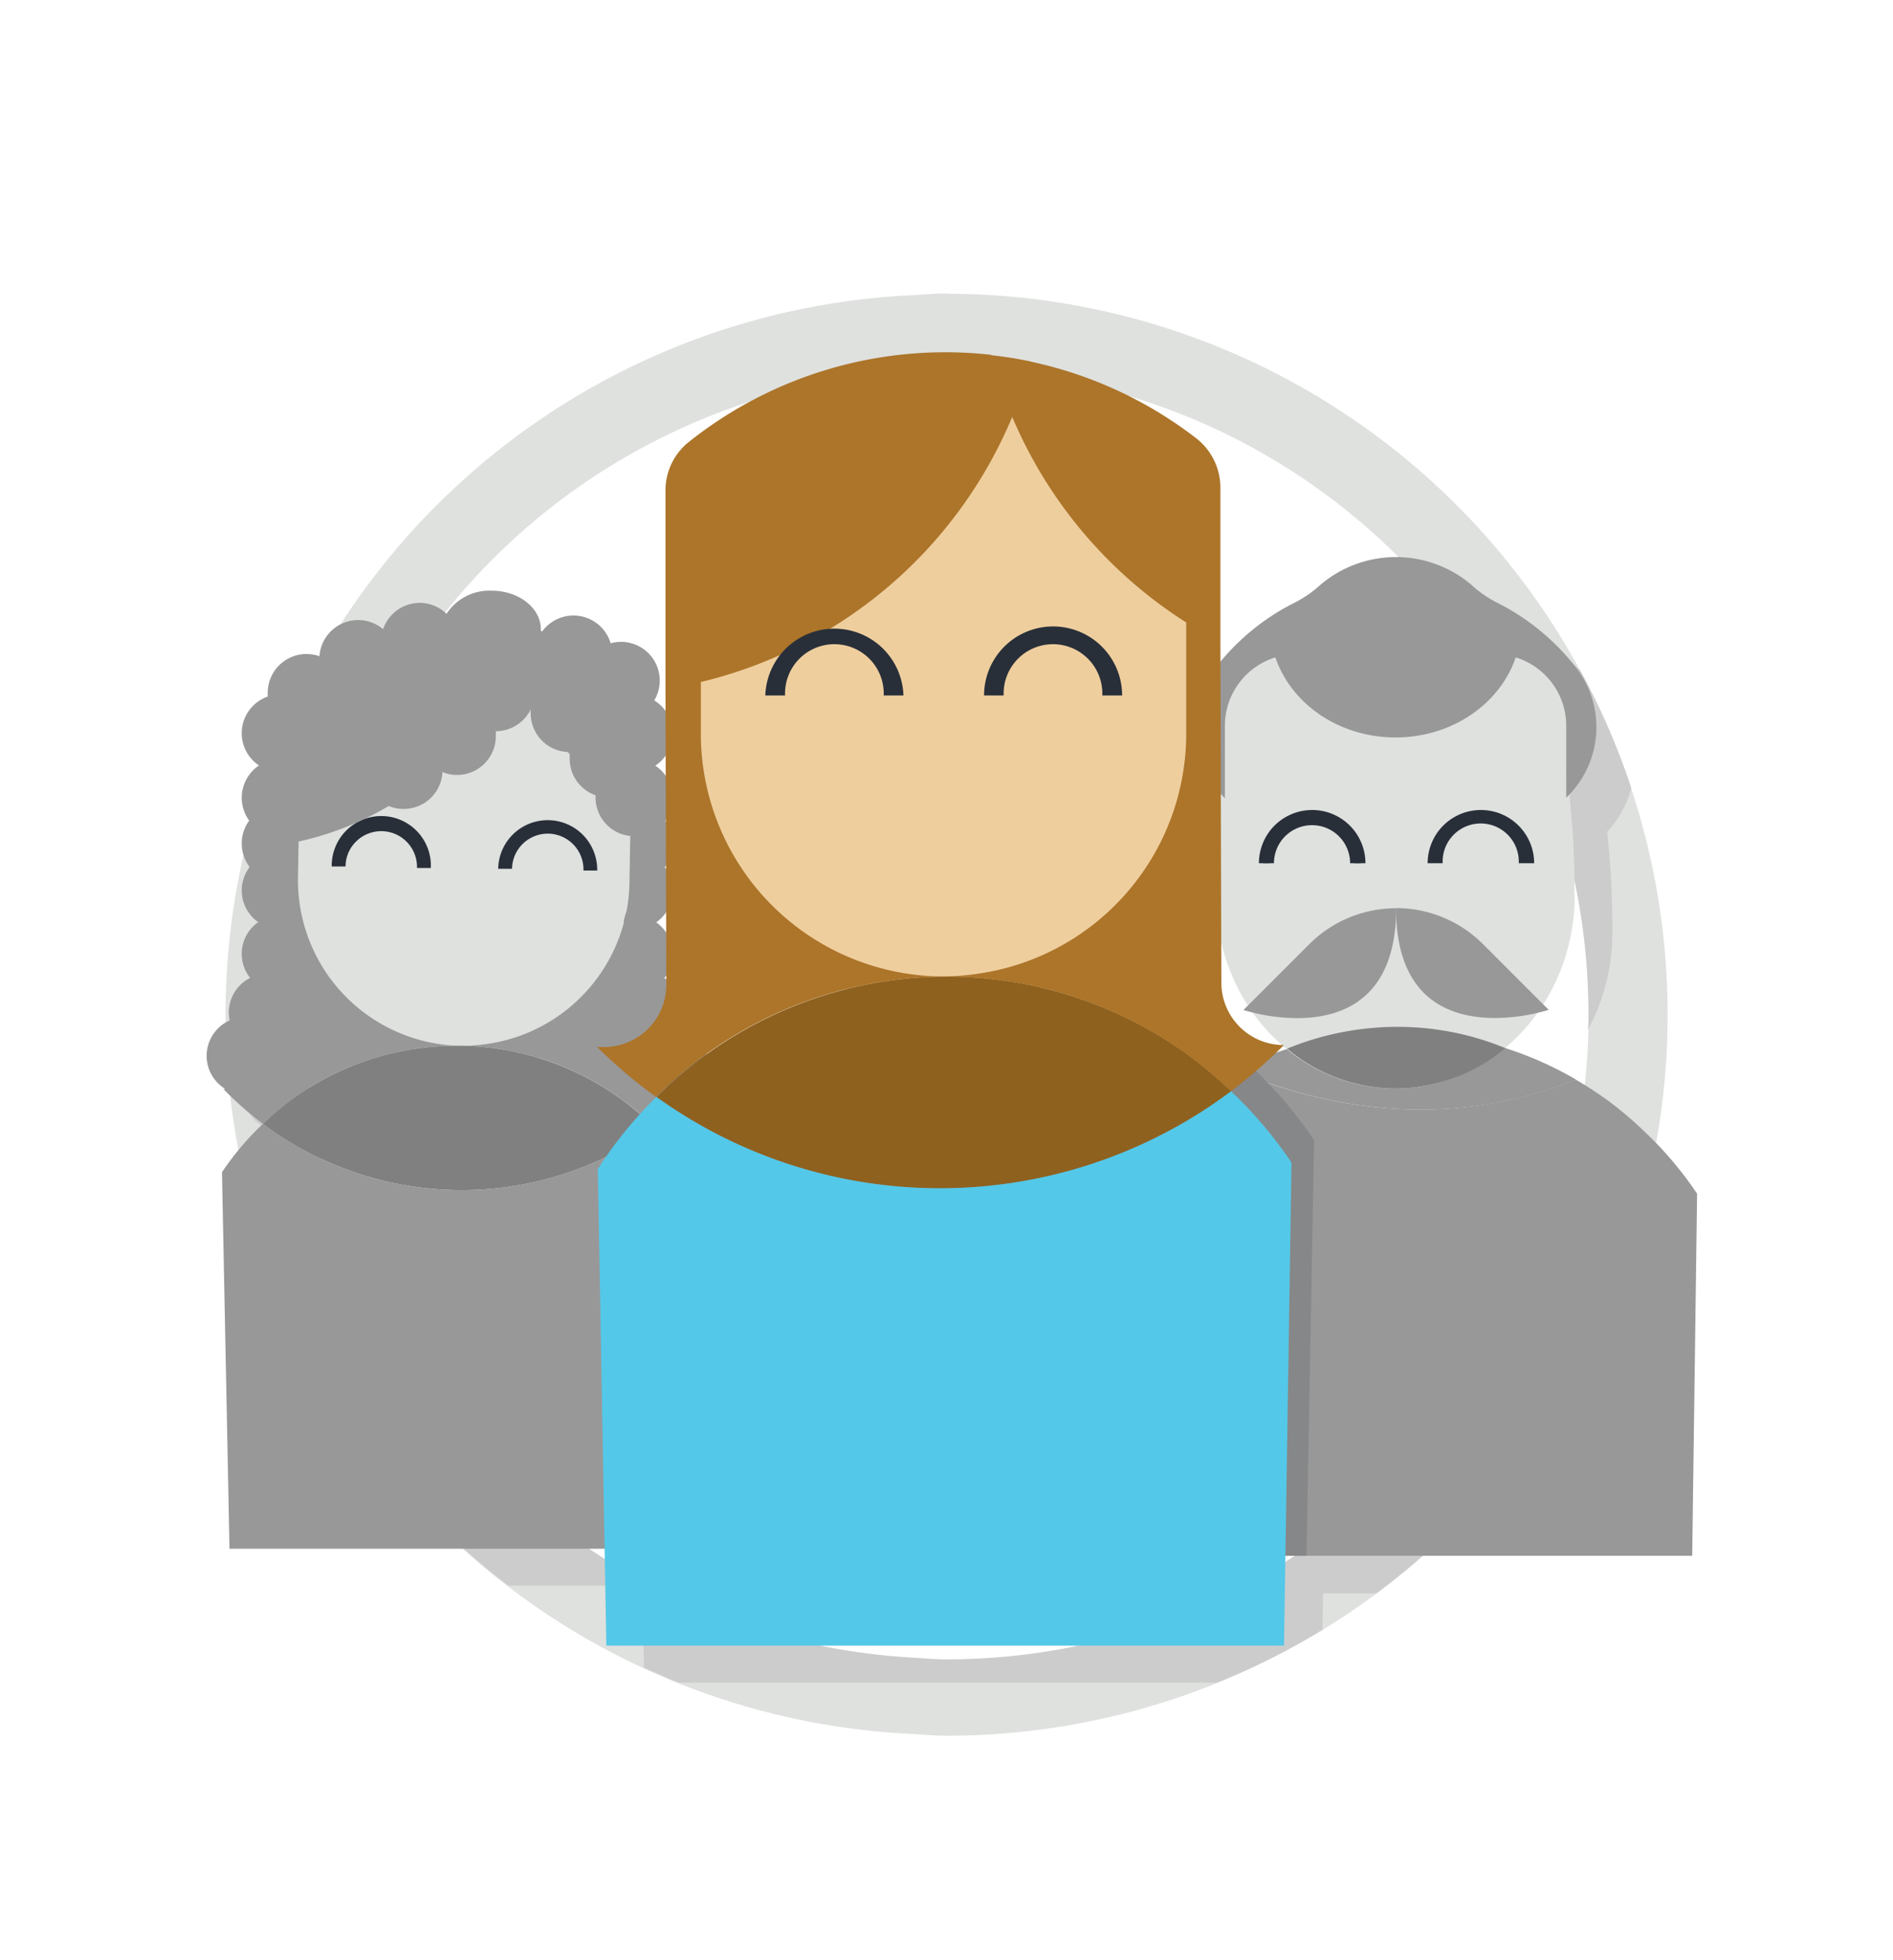<svg id="Layer_1" data-name="Layer 1" xmlns="http://www.w3.org/2000/svg" viewBox="0 0 252 261"><defs><style>.cls-1{fill:#dfe1df;}.cls-2{fill:#ccc;}.cls-3{fill:gray;}.cls-4{fill:#282f39;}.cls-5{fill:#989899;}.cls-6{fill:#efce9e;}.cls-7{fill:#868788;}.cls-8{fill:#8e611f;}.cls-9{fill:#ac752a;}.cls-10{fill:#54c8e8;}</style></defs><path class="cls-1" d="M126,39.07c-1.65,0-3.26.17-4.88.25a95.89,95.89,0,0,0,0,191.54c1.62.08,3.23.25,4.88.25a96,96,0,1,0,0-192ZM126,221c-1.65,0-3.26-.16-4.88-.25a85.8,85.8,0,0,1,0-171.29c1.62-.1,3.23-.25,4.88-.25,47.12,0,85.47,38.53,85.47,85.89S173.11,221,126,221Z"/><path class="cls-2" d="M220.42,152.53c-.23-.18-.45-.38-.69-.56a47.62,47.62,0,0,0-4.92-3.26h0c-1.34-.78-2.73-1.49-4.14-2.14C205,188.5,169.23,220.94,126,220.94c-1.65,0-3.26-.15-4.88-.25A85.82,85.82,0,0,1,54.63,87.92a5.13,5.13,0,0,0-7.11,4.42,5,5,0,0,0-1.73-.3,5.16,5.16,0,0,0-5.16,5.15c0,.18,0,.35,0,.52a5.16,5.16,0,0,0-1.15,9.17,5.14,5.14,0,0,0-1.31,7.34,5.14,5.14,0,0,0,.06,6.17,5.16,5.16,0,0,0,1.13,7.35,5.15,5.15,0,0,0-1.07,7.42,5.17,5.17,0,0,0-2.84,4.61,5.29,5.29,0,0,0,.11,1.06A5.16,5.16,0,0,0,35,150h-.25A43.34,43.34,0,0,0,40,154.6c.67-.64,1.37-1.26,2.08-1.85-.71.59-1.41,1.21-2.08,1.85A37.83,37.83,0,0,0,34.53,161l.08,3.44a96.13,96.13,0,0,0,33.07,46.69H85.52l.2,10.91q2.27,1,4.6,2H162A95.73,95.73,0,0,0,176.05,217l.08-4.85h7.09A96.22,96.22,0,0,0,220.42,152.53Z"/><path class="cls-2" d="M190.74,79.08a85.78,85.78,0,0,1,20.72,56c0,.67,0,1.34-.05,2a27.21,27.21,0,0,0,3.23-12.94,117.76,117.76,0,0,0-.69-13.4,13.09,13.09,0,0,0,3.2-5.85,95.29,95.29,0,0,0-6.82-15.69,31.08,31.08,0,0,0-6.26-4.12,15.49,15.49,0,0,1-3.2-2.27,15.16,15.16,0,0,0-10.06-3.7Z"/><path class="cls-1" d="M62.25,86s8.62-3,10.35.18S85,103.33,85,103.33L86.09,115l-6.74,23.4-18.11,5.54s-14.6-.45-16.34-3.31-8.28-27.2-6.09-29.5,1.41-8.57,3.21-9.43S62.25,86,62.25,86"/><path class="cls-3" d="M87.16,150.18a39.76,39.76,0,0,0-3.28-2.94,37.29,37.29,0,0,0-45.18-.75A38.47,38.47,0,0,0,35,149.64a44.08,44.08,0,0,0,52.18.54"/><path class="cls-4" d="M57.35,115.57l-1.84,0A4.76,4.76,0,0,0,47.45,112,4.69,4.69,0,0,0,46,115.37l-1.84,0a6.6,6.6,0,1,1,13.19.23Z"/><path class="cls-4" d="M79.5,115.91l-1.83,0A4.76,4.76,0,0,0,73,111a4.76,4.76,0,0,0-4.84,4.68l-1.84,0a6.59,6.59,0,1,1,13.18.23Z"/><path class="cls-5" d="M94.24,141.69a5.17,5.17,0,0,0-3.39-4.85,5.08,5.08,0,0,0,.42-2,5.15,5.15,0,0,0-2.84-4.6,5.16,5.16,0,0,0-1.07-7.43,5.17,5.17,0,0,0,2.19-4.22,5,5,0,0,0-1.06-3.12,5.15,5.15,0,0,0,.06-6.18,5.09,5.09,0,0,0,1-3.05,5.14,5.14,0,0,0-2.31-4.29,5.16,5.16,0,0,0-.14-8.69,5.16,5.16,0,0,0-4.43-7.8,5.22,5.22,0,0,0-1.38.19,5.16,5.16,0,0,0-9.12-1.57L72,84v-.2c0-2.85-2.93-5.15-6.56-5.15a6.81,6.81,0,0,0-6,3.08,5.1,5.1,0,0,0-3.59-1.46A5.16,5.16,0,0,0,51,83.78a5.1,5.1,0,0,0-3.32-1.22,5.16,5.16,0,0,0-5.15,4.82,5.16,5.16,0,0,0-6.89,4.86,4.36,4.36,0,0,0,0,.51,5.16,5.16,0,0,0-1.16,9.17,5.17,5.17,0,0,0-1.31,7.34,5.19,5.19,0,0,0,.06,6.18,5.16,5.16,0,0,0,1.14,7.34,5.16,5.16,0,0,0-1.07,7.43,5.13,5.13,0,0,0-2.84,4.6,5.22,5.22,0,0,0,.11,1.06A5.16,5.16,0,0,0,30,145h-.26A44.9,44.9,0,0,0,35,149.64a38.47,38.47,0,0,1,3.72-3.15,37.29,37.29,0,0,1,45.18.75,38.2,38.2,0,0,1,3.28,2.94,43.9,43.9,0,0,0,4.91-4.1h-.28A5.15,5.15,0,0,0,94.24,141.69Zm-29.76-2.64a23.37,23.37,0,0,1-3.15.2,22.05,22.05,0,0,1-21.66-22.43l.08-4.77a40.71,40.71,0,0,0,12-4.73,5.06,5.06,0,0,0,2,.39,5.16,5.16,0,0,0,5.15-4.91A5.15,5.15,0,0,0,66,98a4.49,4.49,0,0,0,0-.64h0a5.17,5.17,0,0,0,4.65-2.91,4.71,4.71,0,0,0,0,.53,5.15,5.15,0,0,0,4.94,5.15l.25.3q0,.3,0,.6a5.15,5.15,0,0,0,3.44,4.86v.29a5.15,5.15,0,0,0,4.62,5.13l-.11,6.25h0a21.83,21.83,0,0,1-.38,3.73c-.13.39-.24.75-.31,1.06a1,1,0,0,0-.06.4.61.61,0,0,0,0,.14A22.06,22.06,0,0,1,64.48,139.05Z"/><path class="cls-5" d="M91.45,206.21l1.07-49.44a38.62,38.62,0,0,0-5.36-6.59A44.08,44.08,0,0,1,35,149.64a37.32,37.32,0,0,0-5.45,6.44l1,50.13Z"/><path class="cls-5" d="M209.81,143.75a46.79,46.79,0,0,0-19.56-6.23,47.62,47.62,0,0,0-25.8,5c19.57,8.18,35.39,5.25,45.36,1.23"/><path class="cls-1" d="M209.63,119.15c0,14.24-10.7,25.78-23.9,25.78s-23.89-11.54-23.89-25.78a105.94,105.94,0,0,1,1-15.8c-3.71-11.55,4.47-15.92,8.42-19.64s9-5.06,14.43-5.06c6,0,11.42,1.34,15.6,5.94,3.31,3.63,11.21,7.53,7.18,17.91a108.15,108.15,0,0,1,1.12,16.65"/><path class="cls-5" d="M210,89.13a31,31,0,0,0-10.93-9,15,15,0,0,1-3.2-2.27,15.53,15.53,0,0,0-20.09,0,15.36,15.36,0,0,1-3.29,2.31,30.69,30.69,0,0,0-10.87,9,13.38,13.38,0,0,0,1.44,17.12l0,0V96.64a9.54,9.54,0,0,1,6.72-9.11c2.09,6.17,8.45,10.66,16,10.66s13.9-4.49,16-10.66a9.54,9.54,0,0,1,6.72,9.11v9.57A13,13,0,0,0,210,89.13"/><path class="cls-3" d="M189.05,144.67a22.53,22.53,0,0,0,11.35-5.11,37.44,37.44,0,0,0-11-2.69,38.64,38.64,0,0,0-18.06,2.76,22.53,22.53,0,0,0,14.51,5.3,21.68,21.68,0,0,0,3.24-.26"/><path class="cls-4" d="M181.12,114.94h-.8a5.68,5.68,0,0,0-11.36,0h-.8a6.48,6.48,0,0,1,13,0Z"/><path class="cls-4" d="M204.18,114.94h-2a5.07,5.07,0,1,0-10.13,0h-2a7.09,7.09,0,1,1,14.18,0Z"/><path class="cls-4" d="M181.73,114.94h-2a5.07,5.07,0,0,0-10.14,0h-2a7.09,7.09,0,1,1,14.18,0Z"/><path class="cls-5" d="M169.33,130.68l-3.8,3.8a25.13,25.13,0,0,0,7.55,1.08c5.79-.11,12.78-2.71,12.78-14.63a16.36,16.36,0,0,0-11.57,4.79Z"/><path class="cls-5" d="M202.41,130.7l-5-5a16.36,16.36,0,0,0-11.57-4.79c0,12,7,14.53,12.82,14.63a25.16,25.16,0,0,0,7.51-1.08Z"/><path class="cls-5" d="M225.27,207.15l.65-48.21a48.28,48.28,0,0,0-7-8.27,49.23,49.23,0,0,0-4.24-3.66,47.49,47.49,0,0,0-4.91-3.26c-10,4-25.79,6.95-45.36-1.23a47.55,47.55,0,0,0-7.21,4.54,50.21,50.21,0,0,0-4.66,4.08,48.43,48.43,0,0,0-6.79,8.31l.64,47.7Z"/><path class="cls-6" d="M129.79,51.67a17.4,17.4,0,0,0,6.13,1.82c3.36.29,17.44,13.19,17.44,13.19l8.38,13.25L159.81,98.5l-4.9,25.34-12.67,7.1s-14.71,1.76-17.52,2-13.08-1.85-16.76-1.53S93.42,123.74,93.27,122s-2-22.38-2.14-24.45-.47-11.4-.47-11.4,5.9-13.9,8.94-14.76,4.69-17.48,30.19-19.71"/><path class="cls-7" d="M173.93,207.15l1-55.35a56.23,56.23,0,0,0-8.05-9.5,64.63,64.63,0,0,1-76.5.76,55.42,55.42,0,0,0-7.8,9.6l1.14,54.49Z"/><path class="cls-8" d="M163.91,145.3a57.68,57.68,0,0,0-4.89-4.21,54.68,54.68,0,0,0-66.26.25,55.73,55.73,0,0,0-5.35,4.72,64.63,64.63,0,0,0,76.5-.76"/><path class="cls-9" d="M134.74,55.49a60.15,60.15,0,0,0,23.17,27.39l0,14.75h0a32.28,32.28,0,0,1-27.6,32,31.85,31.85,0,0,1-4.61.38A32.32,32.32,0,0,1,93.3,97.81l0-7a60.14,60.14,0,0,0,41.46-35.33,60.91,60.91,0,0,0,2.49-7.34A51,51,0,0,0,132,47.3l-.07-.06A54.82,54.82,0,0,0,91.68,58.86a8.24,8.24,0,0,0-3.09,6.5l0,18.61,0,7.78.11,39.33a8.29,8.29,0,0,1-8.28,8.33h-.93a65.2,65.2,0,0,0,7.85,6.65,57.13,57.13,0,0,1,5.35-4.72,54.68,54.68,0,0,1,66.26-.25,57.68,57.68,0,0,1,4.89,4.21,64.82,64.82,0,0,0,7.08-6.15,8.31,8.31,0,0,1-8.33-8.28l-.13-45.33,0-7.78,0-12.85a8.33,8.33,0,0,0-3.25-6.58,54.71,54.71,0,0,0-22-10.18"/><path class="cls-10" d="M170.93,219.11l1-64.31a56.23,56.23,0,0,0-8.05-9.5,64.63,64.63,0,0,1-76.5.76,55.42,55.42,0,0,0-7.8,9.6l1.14,63.45Z"/><path class="cls-4" d="M149.36,92.6h-2.62a6.57,6.57,0,1,0-13.13,0H131a9.19,9.19,0,0,1,18.38,0Z"/><path class="cls-4" d="M120.27,92.6h-2.63a6.57,6.57,0,1,0-13.13,0h-2.63a9.2,9.2,0,0,1,18.39,0Z"/></svg>
